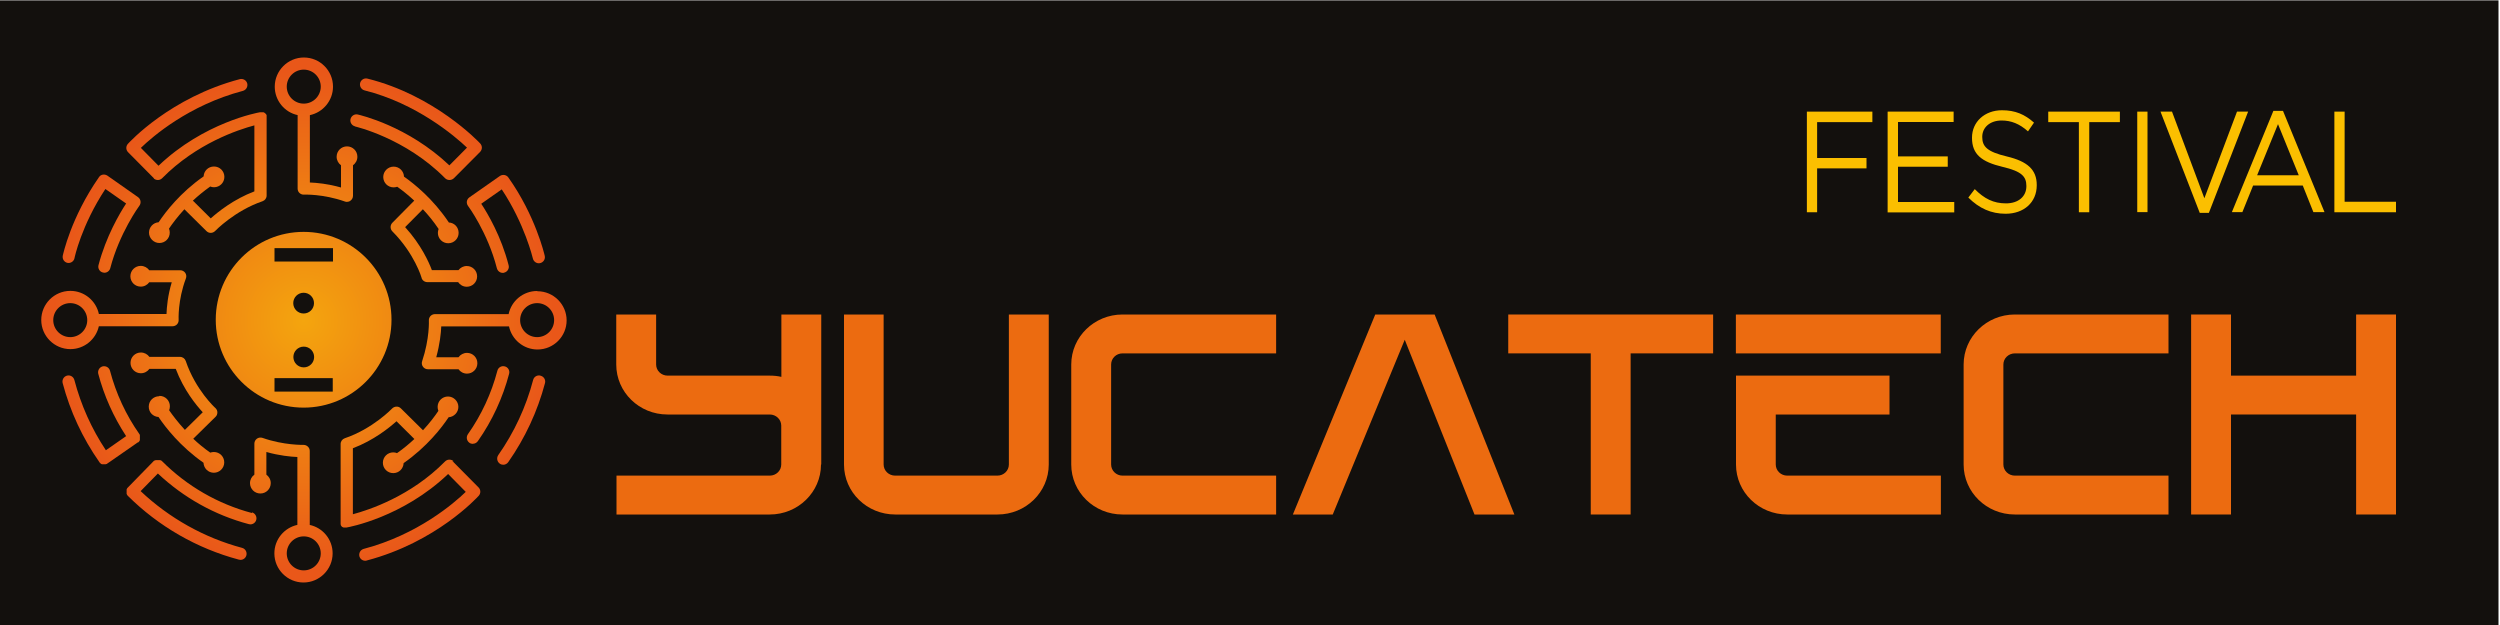 <?xml version="1.0" encoding="UTF-8"?>
<svg id="Capa_1" xmlns="http://www.w3.org/2000/svg" version="1.1" xmlns:xlink="http://www.w3.org/1999/xlink" viewBox="0 0 200 50">
  <!-- Generator: Adobe Illustrator 29.6.0, SVG Export Plug-In . SVG Version: 2.1.1 Build 207)  -->
  <defs>
    <style>
      .st0 {
        fill: url(#Degradado_sin_nombre_5);
      }

      .st1 {
        fill: url(#Degradado_sin_nombre_510);
      }

      .st2 {
        fill: url(#Degradado_sin_nombre_58);
      }

      .st3 {
        fill: url(#Degradado_sin_nombre_53);
      }

      .st4 {
        fill: url(#Degradado_sin_nombre_54);
      }

      .st5 {
        fill: #ec6b10;
      }

      .st6 {
        fill: #fbbf00;
      }

      .st7 {
        fill: url(#Degradado_sin_nombre_511);
      }

      .st8 {
        fill: #13100d;
      }

      .st9 {
        fill: url(#Degradado_sin_nombre_512);
      }

      .st10 {
        fill: url(#Degradado_sin_nombre_59);
      }

      .st11 {
        fill: url(#Degradado_sin_nombre_513);
      }

      .st12 {
        fill: url(#Degradado_sin_nombre_56);
      }

      .st13 {
        fill: url(#Degradado_sin_nombre_55);
      }

      .st14 {
        fill: url(#Degradado_sin_nombre_514);
      }

      .st15 {
        fill: url(#Degradado_sin_nombre_52);
      }

      .st16 {
        fill: url(#Degradado_sin_nombre_51);
      }

      .st17 {
        fill: url(#Degradado_sin_nombre_57);
      }

      .st18 {
        fill: url(#Degradado_sin_nombre_515);
      }
    </style>
    <radialGradient id="Degradado_sin_nombre_5" data-name="Degradado sin nombre 5" cx="24.31" cy="25.67" fx="24.31" fy="25.67" r="20" gradientUnits="userSpaceOnUse">
      <stop offset="0" stop-color="#f4a50e"/>
      <stop offset="1" stop-color="#e95719"/>
    </radialGradient>
    <radialGradient id="Degradado_sin_nombre_51" data-name="Degradado sin nombre 5" cx="24.31" cy="25.67" fx="24.31" fy="25.67" r="20" xlink:href="#Degradado_sin_nombre_5"/>
    <radialGradient id="Degradado_sin_nombre_52" data-name="Degradado sin nombre 5" cx="24.31" fx="24.31" r="20" xlink:href="#Degradado_sin_nombre_5"/>
    <radialGradient id="Degradado_sin_nombre_53" data-name="Degradado sin nombre 5" cx="24.31" cy="25.67" fx="24.31" fy="25.67" r="20" xlink:href="#Degradado_sin_nombre_5"/>
    <radialGradient id="Degradado_sin_nombre_54" data-name="Degradado sin nombre 5" cx="24.31" cy="25.67" fx="24.31" fy="25.67" r="20" xlink:href="#Degradado_sin_nombre_5"/>
    <radialGradient id="Degradado_sin_nombre_55" data-name="Degradado sin nombre 5" cx="24.31" cy="25.67" fx="24.31" fy="25.67" r="20" xlink:href="#Degradado_sin_nombre_5"/>
    <radialGradient id="Degradado_sin_nombre_56" data-name="Degradado sin nombre 5" cx="24.31" cy="25.67" fx="24.31" fy="25.67" r="20" xlink:href="#Degradado_sin_nombre_5"/>
    <radialGradient id="Degradado_sin_nombre_57" data-name="Degradado sin nombre 5" cx="24.31" cy="25.67" fx="24.31" fy="25.67" r="20" xlink:href="#Degradado_sin_nombre_5"/>
    <radialGradient id="Degradado_sin_nombre_58" data-name="Degradado sin nombre 5" cx="24.31" cy="25.67" fx="24.31" fy="25.67" r="20" xlink:href="#Degradado_sin_nombre_5"/>
    <radialGradient id="Degradado_sin_nombre_59" data-name="Degradado sin nombre 5" cx="24.31" fx="24.31" r="20" xlink:href="#Degradado_sin_nombre_5"/>
    <radialGradient id="Degradado_sin_nombre_510" data-name="Degradado sin nombre 5" cx="24.31" cy="25.67" fx="24.31" fy="25.67" r="20" xlink:href="#Degradado_sin_nombre_5"/>
    <radialGradient id="Degradado_sin_nombre_511" data-name="Degradado sin nombre 5" cx="24.31" fx="24.31" r="20" xlink:href="#Degradado_sin_nombre_5"/>
    <radialGradient id="Degradado_sin_nombre_512" data-name="Degradado sin nombre 5" cx="24.31" cy="25.67" fx="24.31" fy="25.67" r="20" xlink:href="#Degradado_sin_nombre_5"/>
    <radialGradient id="Degradado_sin_nombre_513" data-name="Degradado sin nombre 5" cx="24.31" cy="25.67" fx="24.31" fy="25.67" r="20" xlink:href="#Degradado_sin_nombre_5"/>
    <radialGradient id="Degradado_sin_nombre_514" data-name="Degradado sin nombre 5" cx="24.31" cy="25.67" fx="24.31" fy="25.67" r="20" xlink:href="#Degradado_sin_nombre_5"/>
    <radialGradient id="Degradado_sin_nombre_515" data-name="Degradado sin nombre 5" cx="24.31" fx="24.31" r="20" xlink:href="#Degradado_sin_nombre_5"/>
  </defs>
  <rect class="st8" x="-.12" y=".03" width="200" height="50"/>
  <g>
    <path class="st0" d="M37.83,35.5c.15,0,.3-.07.4-.21,1.15-1.64,1.99-3.46,2.5-5.39.07-.26-.09-.53-.35-.59-.26-.07-.53.09-.59.35-.48,1.82-1.27,3.53-2.36,5.08-.15.22-.1.52.12.68.08.06.18.09.28.09Z"/>
    <path class="st16" d="M20.15,41.04c-2.71-.72-5.19-2.15-7.18-4.14,0,0,0,0,0,0,0,0,0,0,0,0,0,0-.01-.01-.02-.02,0,0-.01-.01-.02-.02,0,0-.01,0-.02-.01,0,0-.01,0-.02-.01,0,0-.01,0-.02-.01,0,0-.01,0-.02-.01,0,0-.01,0-.02,0,0,0-.02,0-.02-.01,0,0-.01,0-.02,0,0,0-.02,0-.03,0,0,0-.01,0-.02,0,0,0-.02,0-.03,0,0,0-.01,0-.02,0,0,0-.02,0-.03,0,0,0-.01,0-.02,0-.01,0-.02,0-.03,0,0,0,0,0-.01,0-.01,0-.02,0-.03,0,0,0,0,0-.01,0-.01,0-.02,0-.03,0,0,0,0,0-.01,0-.01,0-.02,0-.03,0,0,0-.01,0-.02,0,0,0-.02,0-.03.01,0,0-.01,0-.02,0,0,0-.02,0-.03.01,0,0-.01,0-.02.01,0,0-.02,0-.02.01,0,0-.01,0-.02.01,0,0-.01,0-.02.01,0,0-.01.01-.02.02,0,0,0,0-.01.01,0,0,0,0,0,0,0,0,0,0,0,0l-2.06,2.11s-.01.01-.02.02c0,0-.01.01-.02.02,0,0,0,.01-.01.02,0,0,0,.01-.01.02,0,0,0,.01-.01.02,0,0,0,.01-.01.02,0,0,0,.01-.01.02,0,0,0,.01,0,.02,0,0,0,.02,0,.02,0,0,0,.01,0,.02,0,0,0,.02,0,.02,0,0,0,.01,0,.02,0,0,0,.02,0,.02,0,0,0,.02,0,.02,0,0,0,.02,0,.02,0,0,0,.02,0,.02,0,0,0,.01,0,.02,0,0,0,.02,0,.02,0,0,0,.01,0,.02,0,0,0,.02,0,.02,0,0,0,.01,0,.02,0,0,0,.02,0,.02,0,0,0,.01,0,.02,0,0,0,.02,0,.02,0,0,0,.01,0,.02,0,0,0,.01.01.02,0,0,0,.01.01.02,0,0,0,.01.01.02,0,0,0,.01.01.02,0,0,0,.01.01.02,0,0,.01.01.02.02,0,0,0,.01.01.02,0,0,0,0,0,0,0,0,0,0,0,0,0,0,0,0,0,0,2.47,2.46,5.55,4.23,8.9,5.12.04.01.08.02.13.02.21,0,.41-.14.47-.36.07-.26-.08-.53-.34-.6-3.03-.81-5.83-2.38-8.12-4.54l1.38-1.41c2.05,1.93,4.55,3.33,7.27,4.05.04.01.08.02.13.02.21,0,.41-.14.47-.36.07-.26-.09-.53-.34-.6Z"/>
    <path class="st15" d="M42.97,23.28c-1.12,0-2.06.79-2.28,1.85h-5.9c-.13,0-.26.06-.35.15-.09.1-.14.23-.13.36,0,.01.07,1.44-.54,3.26-.05.15-.03.31.07.44.09.13.24.2.4.2h2.44c.15.21.4.35.68.35.46,0,.83-.37.83-.83s-.37-.83-.83-.83c-.28,0-.53.14-.68.35h-1.78c.29-1.06.38-1.95.4-2.47h4.01s1.41,0,1.41,0c.22,1.05,1.16,1.85,2.28,1.85,1.29,0,2.33-1.05,2.33-2.33s-1.05-2.33-2.33-2.33ZM42.97,26.97c-.75,0-1.36-.61-1.36-1.36s.61-1.36,1.36-1.36,1.36.61,1.36,1.36-.61,1.36-1.36,1.36Z"/>
    <path class="st3" d="M36.3,36.91c-.09-.09-.22-.14-.35-.14h0c-.13,0-.25.05-.35.15-2.73,2.77-6.06,3.87-7.37,4.22v-5.28c1.66-.63,2.91-1.64,3.49-2.16l1.43,1.42c-.41.38-.87.77-1.39,1.13-.09-.04-.19-.06-.3-.06-.46,0-.83.37-.83.83s.37.83.83.83.81-.36.83-.8c1.87-1.31,3.05-2.84,3.6-3.67.43-.03.78-.39.78-.83s-.37-.83-.83-.83-.83.37-.83.83c0,.11.02.22.06.32-.26.39-.67.94-1.23,1.55l-1.77-1.75c-.09-.09-.22-.15-.35-.14-.13,0-.26.06-.35.15-.02.02-1.55,1.62-3.79,2.38-.2.07-.33.25-.33.46v6.23s0,0,0,.01c0,0,0,.02,0,.03,0,0,0,.02,0,.03,0,0,0,.01,0,.02,0,0,0,0,0,0,0,0,0,.02,0,.03,0,0,0,.01,0,.02,0,0,0,.02,0,.03,0,0,0,.01,0,.02,0,0,0,.02.01.03,0,0,0,.01,0,.02,0,0,0,.02.01.02,0,0,0,.01,0,.02,0,0,.01.02.02.02,0,0,0,0,0,.01,0,0,.01.02.02.03,0,0,0,0,0,0,0,0,.02.02.03.03,0,0,0,0,0,0,.01,0,.02.02.03.03,0,0,0,0,0,0,.01,0,.03.02.04.02,0,0,0,0,0,0,.01,0,.03.01.04.02,0,0,0,0,0,0,.01,0,.02.01.04.01,0,0,0,0,0,0,.01,0,.02,0,.03,0,0,0,0,0,.01,0,0,0,.02,0,.03,0,0,0,.01,0,.02,0,0,0,.02,0,.02,0,0,0,.02,0,.03,0,0,0,0,0,0,0,0,0,.01,0,.02,0,0,0,.02,0,.03,0,0,0,.02,0,.03,0,0,0,.01,0,.02,0,.19-.03,4.49-.82,8.12-4.28l1.41,1.43c-.93.9-3.84,3.42-8.16,4.56-.26.07-.41.33-.35.59.06.22.25.36.47.36.04,0,.08,0,.12-.02,5.57-1.47,8.82-5.03,8.96-5.18.17-.19.17-.48-.02-.67l-2.09-2.11Z"/>
    <path class="st4" d="M43.24,30.05c-.26-.07-.53.09-.59.35-.57,2.16-1.51,4.18-2.79,6.01-.15.22-.1.52.12.68.08.06.18.09.28.09.15,0,.3-.07.4-.21,1.35-1.93,2.34-4.06,2.94-6.32.07-.26-.09-.53-.35-.59Z"/>
    <path class="st13" d="M12.28,14.26c.09.09.22.14.35.14h0c.13,0,.25-.05.35-.15,2.73-2.77,6.06-3.87,7.37-4.22v5.28c-1.66.63-2.91,1.64-3.49,2.16l-1.43-1.42c.41-.38.87-.76,1.39-1.13.09.04.19.06.3.06.46,0,.83-.37.83-.83s-.37-.83-.83-.83-.81.35-.83.79c-1.87,1.3-3.05,2.84-3.6,3.67-.43.03-.77.39-.77.83s.37.83.83.83.83-.37.83-.83c0-.11-.02-.22-.06-.32.26-.39.67-.94,1.23-1.55l1.77,1.75c.09.09.21.14.34.14,0,0,0,0,0,0,.13,0,.26-.06.35-.15.02-.02,1.56-1.62,3.79-2.38.2-.07.33-.25.33-.46v-6.23s0-.01,0-.02c0,0,0-.02,0-.03,0,0,0-.02,0-.03,0,0,0,0,0-.01,0,0,0,0,0,0,0-.01,0-.02,0-.03,0,0,0-.01,0-.02,0,0,0-.02,0-.03,0,0,0-.01,0-.02,0,0,0-.02-.01-.02,0,0,0-.01-.01-.02,0,0,0-.01-.01-.02,0,0,0-.02-.01-.02,0,0,0,0-.01-.01,0,0-.01-.02-.02-.02,0,0,0,0-.01-.01,0,0-.01-.01-.02-.02,0,0,0,0-.01-.01,0,0-.01-.01-.02-.02,0,0-.01,0-.02-.01,0,0-.01-.01-.02-.02,0,0-.01,0-.02-.01,0,0-.01,0-.02-.01,0,0-.01,0-.02-.01,0,0-.01,0-.02-.01,0,0-.01,0-.02,0,0,0-.02,0-.03,0,0,0-.01,0-.02,0,0,0-.02,0-.03,0,0,0-.01,0-.02,0-.01,0-.02,0-.03,0,0,0-.01,0-.02,0-.01,0-.02,0-.03,0,0,0,0,0,0,0,0,0,0,0-.01,0,0,0-.02,0-.03,0,0,0-.02,0-.03,0,0,0,0,0-.01,0-.19.03-4.49.82-8.12,4.28l-1.41-1.43c.93-.9,3.83-3.42,8.16-4.56.26-.07.41-.33.35-.59-.07-.26-.33-.41-.59-.35-5.57,1.47-8.82,5.03-8.96,5.18-.17.19-.17.48.02.67l2.09,2.11Z"/>
    <path class="st12" d="M12.73,31.7c-.46,0-.83.37-.83.83s.34.8.78.83c.56.83,1.74,2.36,3.6,3.66.02.45.38.8.83.8s.83-.37.83-.83-.37-.83-.83-.83c-.1,0-.2.02-.29.05-.51-.36-.96-.73-1.36-1.11l1.78-1.75c.1-.09.15-.22.15-.36,0-.13-.06-.26-.16-.35-.02-.01-1.59-1.45-2.37-3.76-.07-.2-.25-.33-.46-.33h-2.45c-.15-.21-.4-.35-.68-.35-.46,0-.83.37-.83.83s.37.83.83.83c.28,0,.53-.14.68-.35h2.11c.64,1.69,1.63,2.9,2.16,3.47l-1.43,1.41c-.57-.62-.99-1.18-1.26-1.57.04-.1.06-.2.06-.32,0-.46-.37-.83-.83-.83Z"/>
    <path class="st17" d="M11.03,35.41s0,0,0,0c0,0,.01-.01.02-.02,0,0,.01,0,.02-.01,0,0,.01-.01.02-.02,0,0,.01,0,.02-.02,0,0,.01-.01.02-.02,0,0,0-.01.01-.02,0,0,.01-.01.02-.02,0,0,0-.01.01-.02,0,0,0-.02.01-.02,0,0,0-.01,0-.02,0,0,0-.02.01-.03,0,0,0-.01,0-.02,0,0,0-.02,0-.03,0,0,0-.01,0-.02,0,0,0-.02,0-.02,0,0,0-.01,0-.02,0,0,0-.02,0-.02,0,0,0-.01,0-.02,0,0,0-.02,0-.02,0,0,0-.02,0-.02s0-.02,0-.02c0,0,0-.02,0-.02,0,0,0-.01,0-.02,0,0,0-.02,0-.03,0,0,0-.01,0-.02,0,0,0-.02,0-.03,0,0,0-.01,0-.02,0,0,0-.02,0-.02,0,0,0-.01,0-.02,0,0,0-.02-.01-.02,0,0,0-.01-.01-.02,0,0,0-.01-.01-.02,0,0,0,0,0,0s0,0,0,0c-1.09-1.55-1.88-3.26-2.36-5.08-.07-.26-.33-.41-.59-.35-.26.07-.41.33-.35.59.47,1.78,1.22,3.45,2.23,4.99l-1.62,1.13c-1.15-1.73-1.99-3.61-2.52-5.62-.07-.26-.33-.42-.59-.35-.26.07-.41.33-.35.59.6,2.27,1.59,4.4,2.94,6.33,0,0,0,0,0,0,0,0,0,0,0,0,0,0,0,0,0,0,0,0,.01.02.02.03,0,0,.01.02.02.02,0,0,.01.01.02.02,0,0,.01.01.02.02,0,0,.02.01.02.02,0,0,.02.01.02.02,0,0,.01,0,.02.01,0,0,.02.01.03.02,0,0,.02,0,.02,0,.01,0,.02,0,.03.01,0,0,.02,0,.02,0,.01,0,.02,0,.03,0,0,0,.02,0,.03,0,0,0,.02,0,.03,0,.02,0,.04,0,.06,0,.02,0,.05,0,.07,0,0,0,.02,0,.03,0,.02,0,.03,0,.05-.01.01,0,.02,0,.03-.01.01,0,.03,0,.04-.02.01,0,.02-.01.03-.02.01,0,.02-.01.03-.02h0s0,0,0,0,0,0,0,0l2.42-1.68s0,0,0,0Z"/>
    <path class="st2" d="M37.35,16.1c-.02.13.01.26.09.37.02.02,1.58,2.14,2.31,4.99.06.22.25.37.47.37.04,0,.08,0,.12-.02.26-.07.42-.33.35-.59-.59-2.31-1.67-4.13-2.19-4.92l1.64-1.15c1.84,2.77,2.48,5.5,2.49,5.53.06.26.32.43.58.37.26-.06.43-.32.37-.58-.03-.13-.74-3.21-2.91-6.27-.15-.22-.46-.27-.68-.12l-2.44,1.71c-.11.08-.18.19-.2.32Z"/>
    <path class="st10" d="M33.72,22.22c.06.21.25.35.47.35h2.46c.15.22.4.37.69.37.46,0,.83-.37.83-.83s-.37-.83-.83-.83c-.27,0-.51.13-.66.33h-2.13c-.24-.64-.86-2.03-2.14-3.44l1.42-1.43c.43.46.86.98,1.26,1.58-.04.1-.06.2-.06.31,0,.46.37.83.83.83s.83-.37.83-.83-.35-.81-.78-.83c-1.26-1.89-2.78-3.1-3.59-3.67-.02-.45-.38-.8-.83-.8s-.83.37-.83.83.37.83.83.83c.1,0,.2-.02.29-.05.34.24.82.61,1.36,1.11l-1.75,1.77c-.19.19-.19.5,0,.69,1.78,1.79,2.34,3.71,2.34,3.72Z"/>
    <path class="st1" d="M5.39,21.03c.26.05.52-.12.57-.38,0-.03.55-2.62,2.47-5.53l1.66,1.16c-.52.79-1.61,2.64-2.21,4.93-.07.26.09.53.35.59.04.01.08.02.12.02.22,0,.41-.15.47-.36.73-2.81,2.31-4.98,2.33-5,.08-.11.11-.24.09-.37-.02-.13-.09-.24-.2-.32l-2.45-1.72c-.11-.07-.24-.1-.36-.08-.13.02-.24.09-.31.2-2.25,3.23-2.87,6.17-2.9,6.29-.05.26.12.52.38.57Z"/>
    <path class="st7" d="M7.9,26.1h5.91c.13,0,.26-.06.35-.15.09-.1.14-.23.13-.36,0-.02-.08-1.56.58-3.31.06-.15.04-.32-.05-.45-.09-.13-.24-.21-.4-.21h-2.48c-.15-.21-.4-.35-.68-.35-.46,0-.83.37-.83.83s.37.83.83.83c.28,0,.53-.14.68-.35h1.8c-.32,1.06-.4,1.99-.42,2.54h-3.9,0s-1.51,0-1.51,0c-.22-1.05-1.16-1.85-2.28-1.85-1.29,0-2.33,1.05-2.33,2.33s1.05,2.33,2.33,2.33c1.12,0,2.05-.79,2.28-1.84ZM4.26,25.61c0-.75.61-1.36,1.36-1.36s1.36.61,1.36,1.36-.61,1.36-1.36,1.36-1.36-.61-1.36-1.36Z"/>
    <path class="st9" d="M28.41,10.12s4.01.91,7.2,4.14c.09.09.22.14.35.14h0c.13,0,.25-.05.35-.14l2.1-2.11c.18-.19.19-.48,0-.68-.15-.16-3.66-3.85-9.01-5.18-.26-.07-.52.09-.59.35-.06.26.09.52.35.59,4.16,1.04,7.22,3.65,8.2,4.58l-1.41,1.42c-3.33-3.16-7.16-4.03-7.33-4.07-.26-.06-.52.11-.58.37-.06.26.11.52.37.58Z"/>
    <path class="st11" d="M23.81,9.21v5.88c0,.13.05.26.15.35.1.09.23.14.36.13.01,0,1.51-.07,3.27.55.05.02.11.03.16.03.1,0,.2-.03.28-.09.13-.09.21-.24.21-.4v-2.44c.21-.15.35-.4.35-.68,0-.46-.37-.83-.83-.83s-.83.37-.83.83c0,.28.14.53.35.68v1.78c-1.05-.3-1.95-.38-2.49-.4v-3.64s0,0,0,0v-1.75c1.05-.22,1.85-1.16,1.85-2.28,0-1.29-1.05-2.33-2.33-2.33s-2.33,1.05-2.33,2.33c0,1.12.79,2.06,1.84,2.28ZM24.3,5.57c.75,0,1.36.61,1.36,1.36s-.61,1.36-1.36,1.36-1.36-.61-1.36-1.36.61-1.36,1.36-1.36Z"/>
    <path class="st14" d="M24.78,41.99v-.21h0s0-5.7,0-5.7c0-.13-.05-.26-.15-.35-.09-.09-.22-.14-.35-.14-.02,0-1.58.04-3.28-.56-.15-.05-.31-.03-.44.06-.13.09-.21.24-.21.4v2.48c-.21.15-.35.4-.35.68,0,.46.37.83.83.83s.83-.37.83-.83c0-.28-.14-.52-.35-.68v-1.81c1.03.29,1.95.38,2.48.4v5.18s0,0,0,0v.25c-1.05.23-1.84,1.16-1.84,2.28,0,1.29,1.05,2.33,2.33,2.33s2.33-1.05,2.33-2.33c0-1.12-.79-2.06-1.85-2.28ZM24.3,45.63c-.75,0-1.36-.61-1.36-1.36s.61-1.36,1.36-1.36,1.36.61,1.36,1.36-.61,1.36-1.36,1.36Z"/>
    <path class="st18" d="M24.29,32.61c3.88,0,7.03-3.15,7.03-7.03s-3.15-7.03-7.03-7.03-7.03,3.15-7.03,7.03,3.15,7.03,7.03,7.03ZM21.96,19.85h4.68v1.07h-4.68v-1.07ZM24.3,27.73c.46,0,.83.37.83.83s-.37.83-.83.83-.83-.37-.83-.83.37-.83.83-.83ZM23.46,24.25c0-.46.37-.83.83-.83s.83.37.83.83-.37.83-.83.83-.83-.37-.83-.83ZM21.96,30.25h4.66v1.08h-4.66v-1.08Z"/>
  </g>
  <g>
    <g>
      <path class="st5" d="M65.68,37.16c0,2.21-1.84,4-4.1,4h-12.26v-3.11h12.26c.51,0,.92-.4.92-.89v-3.11c0-.49-.41-.89-.92-.89h-8.18c-2.27,0-4.1-1.79-4.1-4v-4h3.19v4c0,.49.41.89.92.89h8.18c.32,0,.62.03.92.1v-4.99h3.19v12Z"/>
      <path class="st5" d="M67.5,25.16h3.19v12c0,.49.41.89.92.89h8.18c.51,0,.92-.4.92-.89v-12h3.19v12c0,2.21-1.84,4-4.1,4h-8.18c-2.27,0-4.1-1.79-4.1-4v-12Z"/>
      <path class="st5" d="M88.89,29.16v8c0,.49.41.89.91.89h12.29v3.11h-12.29c-2.27,0-4.1-1.79-4.1-4v-8c0-2.21,1.84-4,4.1-4h12.29v3.11h-12.29c-.51,0-.91.4-.91.89Z"/>
      <path class="st5" d="M110.04,25.16h4.73l6.38,16h-3.19l-5.58-13.98-5.76,13.98h-3.19l6.59-16Z"/>
      <path class="st5" d="M137.05,25.16v3.11h-6.6v12.89h-3.19v-12.89h-6.6v-3.11h16.39Z"/>
      <path class="st5" d="M138.87,25.16h16.39v3.11h-16.39v-3.11ZM151.16,30.05v3.11h-9.1v4c0,.49.41.89.92.89h12.29v3.11h-12.29c-2.27,0-4.1-1.79-4.1-4v-7.11h12.29Z"/>
      <path class="st5" d="M160.27,29.16v8c0,.49.41.89.92.89h12.29v3.11h-12.29c-2.27,0-4.1-1.79-4.1-4v-8c0-2.21,1.84-4,4.1-4h12.29v3.11h-12.29c-.51,0-.92.4-.92.89Z"/>
      <path class="st5" d="M175.29,25.16h3.19v4.89h10.01v-4.89h3.19v16h-3.19v-8h-10.01v8h-3.19v-16Z"/>
    </g>
    <path class="st6" d="M144.55,8.93h5.24v.84h-4.42v2.87h3.95v.83h-3.95v3.51h-.82v-8.04Z"/>
    <path class="st6" d="M151.02,8.93h5.27v.83h-4.45v2.75h3.98v.83h-3.98v2.82h4.5v.83h-5.33v-8.04Z"/>
    <path class="st6" d="M157.47,15.8l.51-.67c.76.76,1.49,1.14,2.5,1.14s1.63-.57,1.63-1.37v-.02c0-.75-.36-1.17-1.9-1.53-1.68-.4-2.45-1-2.45-2.32v-.02c0-1.26,1.01-2.19,2.4-2.19,1.06,0,1.82.33,2.56.99l-.48.7c-.68-.61-1.35-.87-2.11-.87-.95,0-1.55.57-1.55,1.3v.02c0,.76.38,1.18,1.98,1.56,1.63.39,2.38,1.05,2.38,2.28v.02c0,1.38-1.04,2.28-2.49,2.28-1.16,0-2.11-.43-2.98-1.29Z"/>
    <path class="st6" d="M166.31,9.77h-2.45v-.84h5.73v.84h-2.45v7.21h-.83v-7.21Z"/>
    <path class="st6" d="M170.98,8.93h.82v8.04h-.82v-8.04Z"/>
    <path class="st6" d="M172.84,8.93h.92l2.59,6.93,2.61-6.93h.89l-3.14,8.1h-.73l-3.14-8.1Z"/>
    <path class="st6" d="M181.87,8.87h.77l3.32,8.1h-.89l-.85-2.13h-3.97l-.86,2.13h-.84l3.32-8.1ZM183.9,14.02l-1.66-4.09-1.67,4.09h3.32Z"/>
    <path class="st6" d="M186.75,8.93h.82v7.21h4.11v.84h-4.93v-8.04Z"/>
  </g>
</svg>